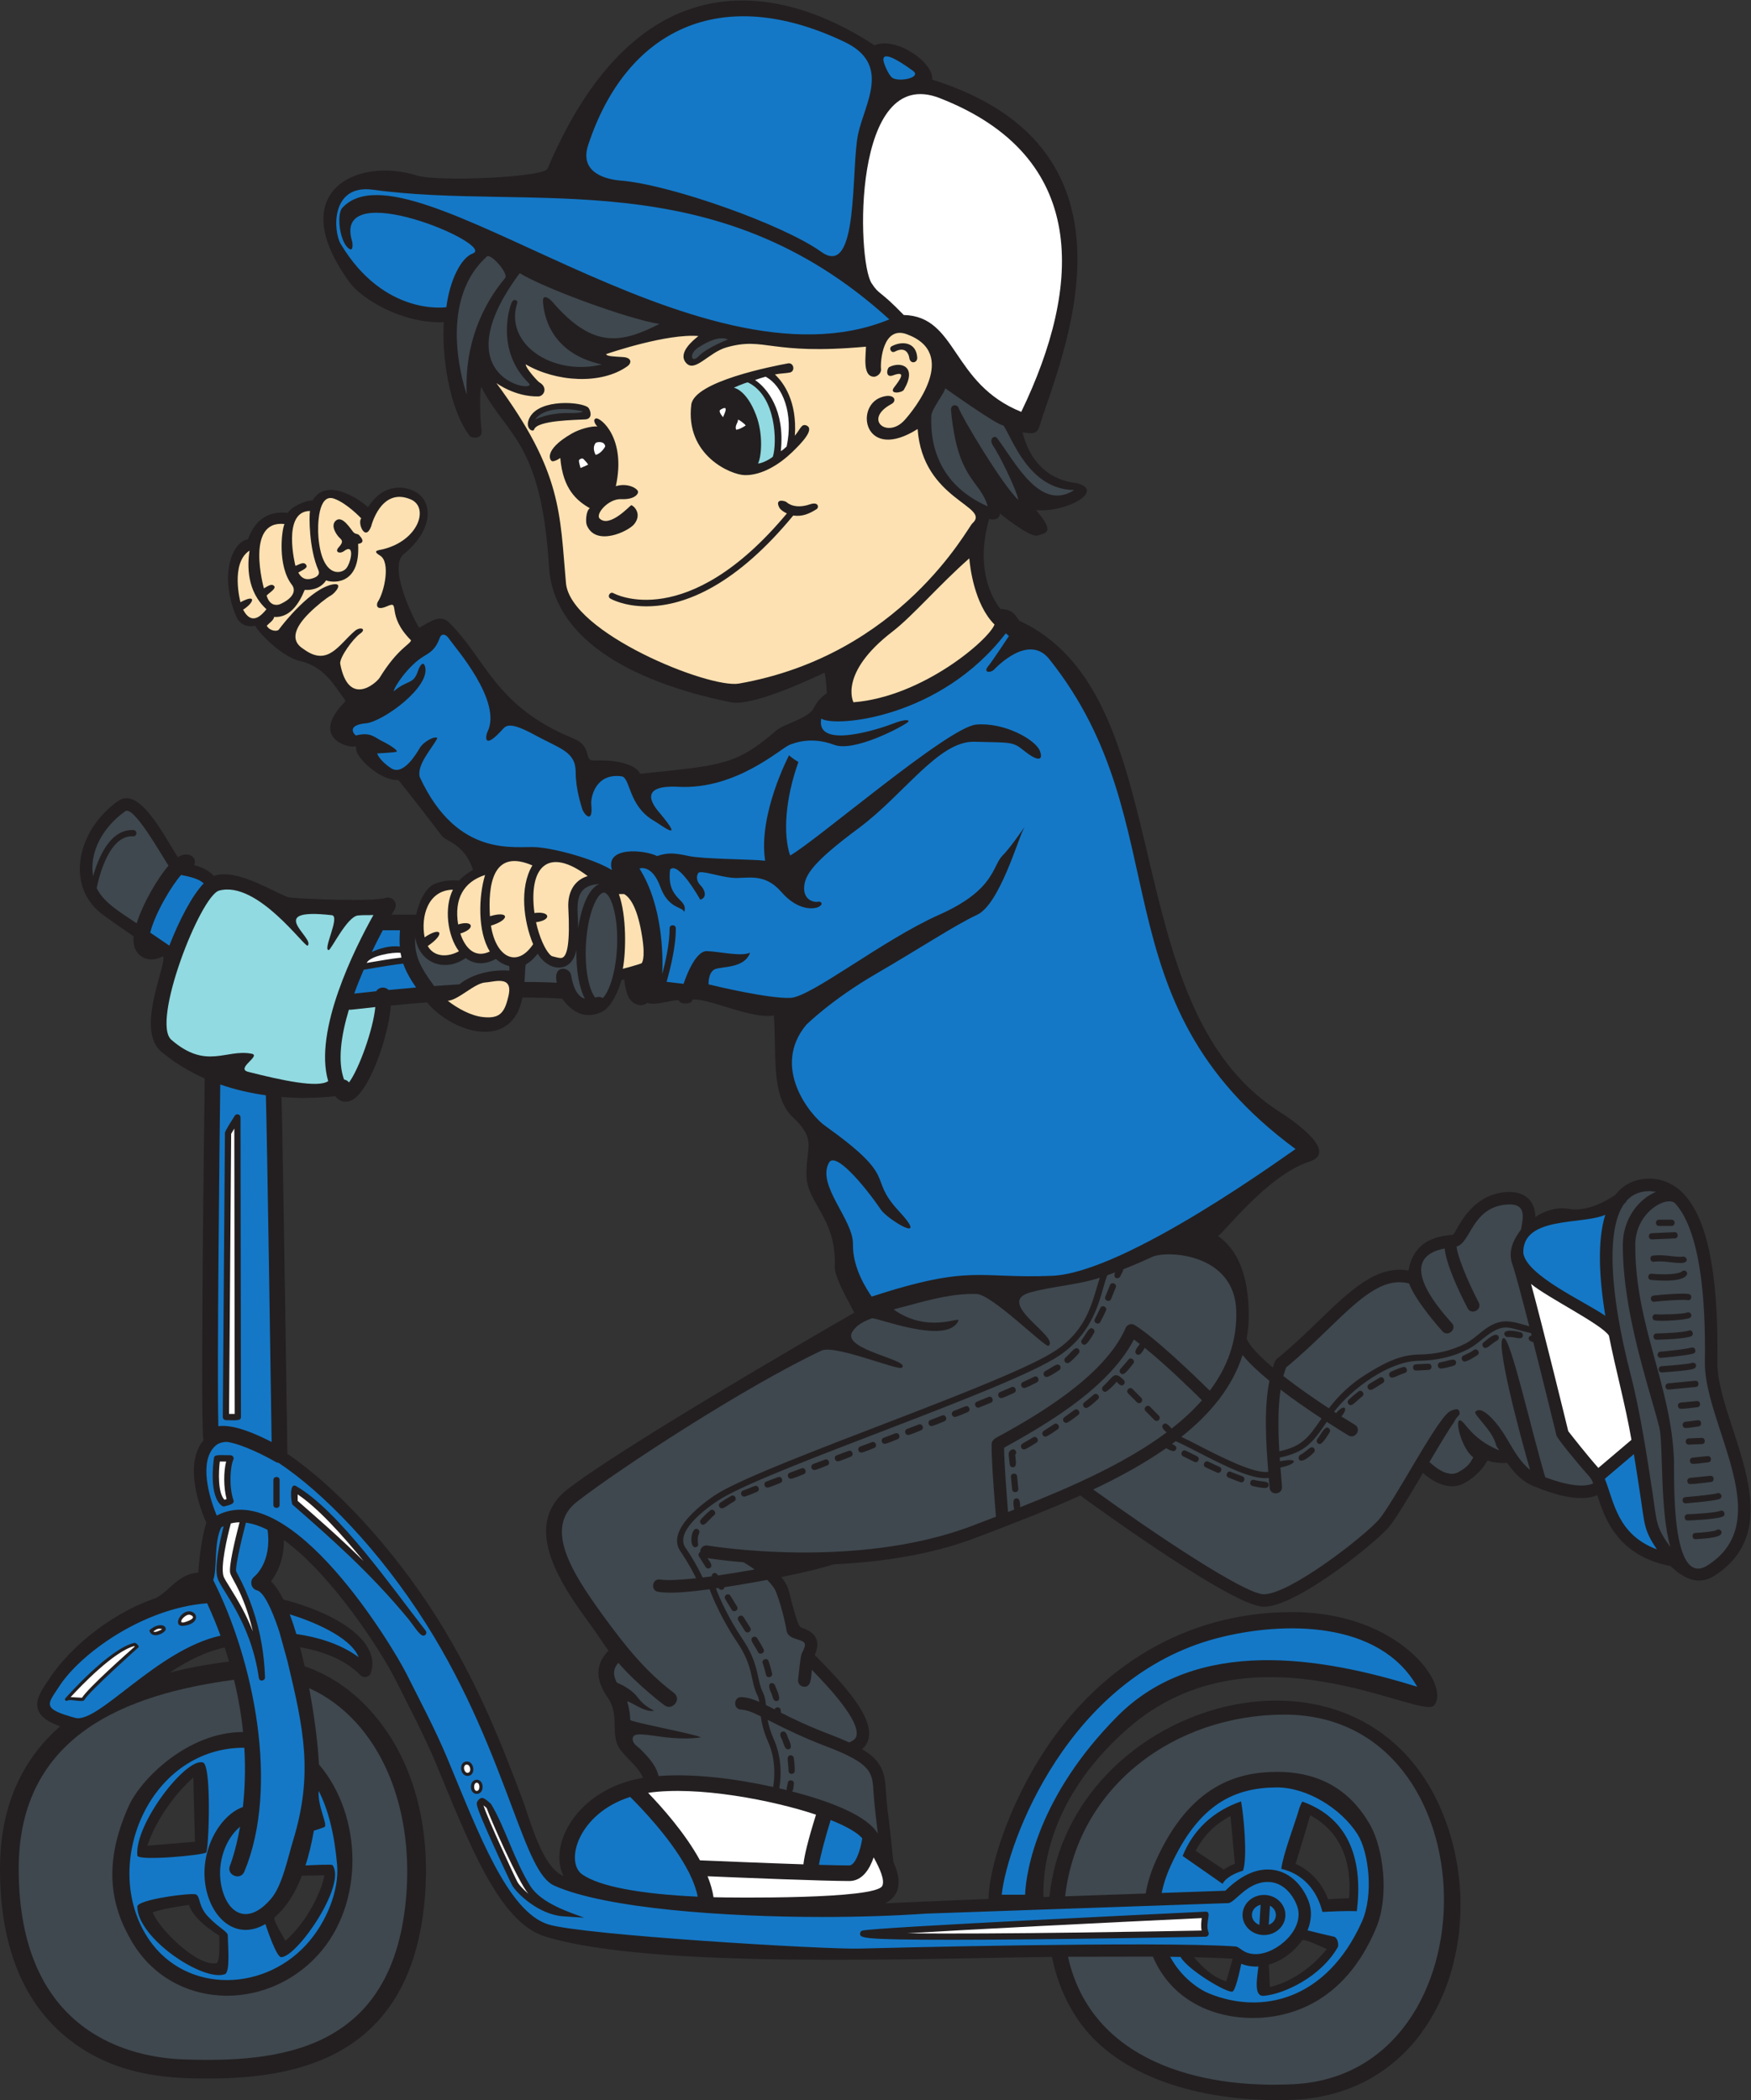 <?xml version="1.0" encoding="UTF-8" standalone="no"?>
<svg
   xmlns:dc="http://purl.org/dc/elements/1.1/"
   xmlns:cc="http://creativecommons.org/ns#"
   xmlns:rdf="http://www.w3.org/1999/02/22-rdf-syntax-ns#"
   xmlns:svg="http://www.w3.org/2000/svg"
   xmlns="http://www.w3.org/2000/svg"
   viewBox="0 0 748.893 898.147"
   height="898.147"
   width="748.893"
   xml:space="preserve"
   id="svg2"
   version="1.1"><rect x="0" y="0" width="748.893" height="898.147" fill="#333333" stroke="none"/><defs
     id="defs6" /><g
     transform="matrix(1.333,0,0,-1.333,0,898.147)"
     id="g10"><g
       transform="scale(0.1)"
       id="g12"><path
         id="path14"
         style="fill:#231f20;fill-opacity:1;fill-rule:evenodd;stroke:none"
         d="m 5559.63,2153.45 c -25.49,78.05 -49.57,151.76 -49.57,212.62 4.94,311.93 -40.26,458.51 -96.84,528.28 -31.13,41.04 -77.28,62.07 -119.26,62.07 -47.09,0 -84.66,-17.64 -111.67,-52.37 -21.2,-14.54 -87.49,-55.51 -147.84,-44.62 -38,6.91 -76.6,-5.41 -108.28,-25.65 -0.7,54.46 -37.05,84.95 -97.99,79.22 -116.13,-10.91 -155.09,-129.16 -165.58,-135.85 -7.89,-5.03 -123.71,4.19 -143.34,-115.61 -101.9,18.63 -188.36,-64.92 -287.33,-160.5 -41.79,-40.36 -84.98,-82.08 -134.53,-122.45 -7.91,-6.46 -10.31,-18.86 -13.42,-28.24 -42.48,35.66 -74.88,69.01 -83.96,93.22 5.1,28.5 7.4,58.21 6.56,89.23 -3.9,143.43 -52.38,207.52 -98.96,239.69 15.37,4.77 156.93,193.99 294.08,238.94 94.18,30.84 -51.95,131.14 -98.32,160.84 -535,342.49 -311.19,1330.52 -830,1572.49 -12.5,5.83 -13.34,38.33 -63.34,39.17 -10,13.33 -87.91,108.74 -36.25,289.78 10,-6.45 33.87,-2.39 34.9,16.99 1.88,-2.5 95.43,-77.97 119.69,-70.94 31.66,9.16 55,10.83 -4.18,81.67 95.78,-9.39 225.62,62.55 129.18,86.67 -6.66,1.66 -132.5,4.16 -172.5,162.49 29.16,-3.33 45.88,-8.61 55,21.67 62.5,207.5 375,885 -345,1110 6.25,55 -117.5,140 -185,110 -142.5,94.16 -702.5,420 -1049.17,-395.84 -11.75,-27.65 -352.45,-42.87 -419.58,-21.66 -190,60 -430.415,-50 -213.75,-345 33.75,-45.95 160.62,-130.63 300.62,-125.63 -7.29,-98.53 15.52,-277.69 83.55,-365.21 5.83,-7.49 41.66,-10.83 37.49,17.51 -4.16,28.33 -7.49,126.66 -0.83,140 80.84,-158.34 192.5,-172.08 217.5,-578.33 13.4,-217.75 240.91,-363.69 583.33,-433.34 73.75,-15 280.84,86.25 300.84,95 7.5,-38.75 5,-53.75 7.5,-65 -7.5,-7.5 -25,-15 -42.5,-48.75 -17.5,-33.75 -94.69,-49.85 -120.42,-72.09 -129.17,-111.66 -174.27,-111.19 -436.77,-138.69 -3.59,11.72 -34.53,46.72 -147.81,42.65 -35.29,-1.27 -3.67,45.18 -65,70.21 -253.02,103.24 -280,254.17 -400,372.51 -26.96,26.59 -55.83,5.82 -95.83,-16.68 -16.67,24.17 -101.34,194.65 -49.17,236.67 94.17,75.83 97.5,171.67 30.83,202.5 -33.47,15.48 -97.5,23.34 -145.83,-52.5 -35.42,32.09 -135.83,94.17 -177.92,21.67 -13.741,1.67 -62.081,-14.38 -79.995,-40 -45.207,5 -98.961,-6.25 -127.711,-85 -47.711,-5.83 -95.742,-113.21 -35.199,-251.67 5.828,-13.33 26.453,-32.71 59.574,-25.21 -0.625,-9.37 79.781,-98.96 142.5,-113.12 77.501,-17.5 108.661,-75.76 144.371,-124.38 2.3,-3.12 2,-4.9 -2.7,-9.79 -107.085,-111.66 11.24,-144.26 32.08,-140.21 7.5,1.46 6.74,-2.29 6.66,-7.7 -0.41,-27.91 78.4,-103.34 135.21,-99.8 0,0 26.92,-30.64 139.79,-178.95 14.35,-18.87 72.01,-24.8 100.41,-109.54 -15.78,-8.32 -31.43,-19.43 -44.68,-34.18 -15.01,1.45 -47.52,2.46 -79.04,-10.78 -29.05,-12.22 -50.29,-57.95 -59.15,-98.68 h -78.8 c 8.36,14.17 20.6,29.02 8.79,44.81 -6.14,8.21 -16.69,11.83 -26.6,9.15 -47.27,-12.92 -256.529,-3.73 -306.161,0.77 -33.305,3.03 -167.832,98.04 -245.883,69.6 -18.242,19.23 -40.274,28.57 -63.196,34.68 10.911,27.74 -21.683,45.6 -52.64,25.49 -47.82,74.98 -124.363,228.3 -192.149,179.96 -133.656,-95.32 -170.16,-276.28 -46.8,-365.76 26.757,-19.41 62.789,-44.55 97.211,-68.27 -7.36,-60.43 44.582,-91.22 93.527,-63.82 19.09,-12.95 -90.762,-233.11 -5.02,-305.96 44.082,-36.79 91.493,-64.78 139.575,-85.97 -1.758,-140.44 -14.7,-1123.54 -3.86,-1160.69 -64.89,-77.53 -10.847,-219.82 9.149,-265.41 -14.707,-40.59 -23.508,-121.93 -25.895,-159.16 -65.351,-5.37 -90.015,-56.88 -135.449,-81.65 -162.5,-55.31 -291.621,-177.12 -346.539,-265.01 -21.18,-31.15 -43.074,-63.36 -31.606,-94.42 7.891,-21.36 29.086,-37.32 70.332,-52.01 C 81.191,1101.48 0,956.934 0,742.168 0,500.91 70.727,319.875 210.215,204.094 360.766,79.133 534.707,69.414 664.02,69.414 c 276.394,0 649.42,58.672 697.79,565.742 23.65,247.969 -38.7,466.654 -174.29,615.784 -60.59,66.65 -132.39,114.55 -210.043,141.06 -4.84,21.61 -9.797,41.9 -14.832,61.14 68.315,-11.87 142.535,-37.23 193.925,-89.86 10.23,-10.47 28.48,-6.35 33.23,7.48 10.06,29.33 4.8,60.41 -15.22,89.9 -43.8,64.52 -150.11,115.6 -265.475,145.59 -12.757,25.52 -25.96,45.06 -39.593,58.24 18.758,24.55 41.726,67.96 41.433,132.64 155.985,-112.9 314.695,-361.58 357.045,-446.32 40.27,-80.52 91.44,-176.17 129.98,-268.68 104.53,-250.868 201.27,-510.275 349.46,-556.466 340.61,-106.172 1212.88,-70.391 1627.92,-66.055 23.2,-116.394 79.1,-217.839 161.74,-288.816 C 3725.35,9.082 4015.53,-5.867 4154.69,1.465 4636.84,26.836 4797.21,577.629 4609.8,962.676 4327.97,1541.74 3431.6,1269.65 3367.07,652.285 l -19,-0.664 c -1.51,42.344 -8.28,297.668 271.7,541.739 400.56,349.17 939.86,24.27 981.44,73.22 54.53,64.2 -111,299.31 -455,299.31 -345.06,0 -630.23,-179.15 -811.09,-470.4 -105.39,-169.697 -162.56,-357.705 -163.36,-450.01 -110.82,-3.847 -221.15,-9.601 -331.8,-13.917 16.47,8.039 28.52,19.25 35.67,33.8 14.12,28.77 6.77,63.133 -9.3,99.414 -3.36,33.836 -10.74,105.469 -19.77,177.461 -9.92,79.122 7.23,131.662 -80.51,183.932 11.87,10.27 17.58,21.97 20.2,31.85 18.68,70.23 -78.89,176.09 -172.04,269.91 21.45,50.47 -1.61,74.98 -44.1,88.49 -14.1,4.51 -34.83,106.9 -41.95,126.16 -4.55,12.35 -12.07,24.33 -21.12,35.67 74.1,15.16 137.33,30.55 168.17,41.03 145.49,6.43 310.2,29.29 460.32,86.81 108.18,41.44 220.41,83.98 330.64,133.85 81.76,-59.59 494.36,-356.86 588.69,-356.86 106.31,0 356.53,204.43 399.61,253.46 21.37,24.34 64.49,96.69 111.12,175.61 31.19,-27.7 83.63,-58.11 130.93,-33.33 41.74,21.86 64.63,53.07 75.94,73.3 18.4,-6.56 41.64,-8.98 63.34,-7.62 21.88,-31.39 47.89,-59.3 82.44,-73.57 71.84,-29.65 150.72,-52.82 206.66,-30.06 23.77,-74.17 64.44,-193.92 234.42,-227.23 8.26,-4.37 69.27,-77.51 141.52,-31.21 86.37,55.34 115.27,129.45 115.86,210.42 v 5.98 c -0.8,82.22 -29.82,171.19 -57.07,254.62 v 0 z M 880.84,586.359 c 40.098,35.157 65.746,77.586 87.695,133.68 l 72.345,1.379 c -9.17,-51.672 -55.001,-148.332 -125.001,-210 0,0 -42.035,68.816 -35.039,74.941 v 0 z M 620.18,1034.9 625.707,828.965 472.617,816.367 c 30.969,90.879 95.621,172.922 147.563,218.533 v 0 z M 694.215,439.238 C 628.383,428.594 504.438,557.402 490.18,602.695 c 38.199,13.313 85.636,18.684 116.07,24.035 14.23,-49.746 97.129,-98.847 97.129,-98.847 0,0 4.312,-86.465 -9.164,-88.645 v 0 z M 544.801,1371.87 c 54.906,36.4 114.34,67.58 176.043,80.19 5.015,-15.05 9.781,-29.99 14.121,-44.72 -51.668,-6.74 -118.246,-17.11 -190.164,-35.47 v 0 z M 4203.98,914.035 c 95.98,-51.816 134.24,-146.867 124.5,-266.074 l -67.07,-3.195 c -22.62,57.519 -60.75,93.507 -104.3,113.312 l 46.87,155.957 z m -26.23,-401.34 c 5.36,7.766 68.52,-23.593 79.38,-27.937 -52.5,-64.922 -121.11,-107.942 -182.79,-121.738 l -3.4,71.835 c 40.97,11.973 80.82,40.301 106.81,77.84 v 0 z m -229.72,398.789 13.98,-152.812 c -13.16,-5.379 -25.31,-11.727 -35.72,-18.945 l -89.98,60.332 c 25.98,49.394 62.87,85.988 111.72,111.425 v 0 z m 6.29,-457.695 c 0.95,-0.742 -18.03,-65.73 -19.93,-72.461 -41.58,11.731 -76.79,45.774 -103.51,77.344 49.9,-1.16 91.17,-2.793 123.44,-4.883 v 0 z M 2740.62,2526.24 c -160.48,-92.44 -750.04,-434.41 -919.96,-566.76 -154.67,-120.46 -11,-317.65 74.84,-435.48 19.73,-27.07 37.32,-55.17 56.8,-81.84 -30.59,-31.62 -52.59,-78.86 -2.73,-150.08 41.29,-58.96 5.7,-119.53 40.25,-167.04 21.39,-29.4 61.87,-58.82 73.09,-91.02 -11.19,-2.33 -35.78,-6.58 -51.35,-12.16 -123.86,-37.856 -195.7,-126.946 -212.76,-205.825 -7.96,-36.824 -4.3,-70.586 9.52,-97.019 -69.46,27.664 -108.26,182.586 -130.23,241.082 -59.14,157.382 -140.12,372.942 -277.82,590.352 -141.87,224.02 -325.04,419.7 -478.161,523.21 -1.129,78.54 -14.023,964.55 -18.929,1144.82 75.066,-5.92 137.5,-1.38 172.16,2.59 13.53,-17.14 31.52,-21.19 48.79,-14.85 59.34,21.77 123.1,208.13 129.86,305.69 34.39,3.29 73.86,6.82 116.05,10.19 77.58,-94.16 271.13,-160.74 306.32,15.22 46.28,0.34 89.59,-0.69 127.02,-3.61 2.85,-0.19 48.58,-81.02 128.75,-41.57 30.75,15.12 53.61,71.38 61.79,101.2 l 8.58,2.69 c 2.89,-22.69 9.22,-50.72 16.5,-61.27 12.5,-18.13 36.25,-30 58.13,-14.38 25,-10.19 78.75,10.63 100.83,8.54 2.09,-14.57 45,-14.16 43.34,2.09 53.95,5 187.29,-63.13 261.66,-51.25 9.58,-115 -11.44,-258.12 60.42,-325.63 79.17,-74.38 41.99,-96.47 44.16,-188.53 2.09,-88.34 97.51,-136.92 90.84,-292.08 -1.67,-38.75 64.91,-145.75 62.24,-147.28 v 0 0" /><path
         id="path16"
         style="fill:#3f484f;fill-opacity:1;fill-rule:evenodd;stroke:none"
         d="m 1494.06,3664.06 c 28.57,-21.33 61.92,-21.97 97,-2.67 12.6,-11.63 27.61,-19.63 43,-23.04 0.17,-4.68 0.26,-9.5 0.25,-14.54 -42.92,3.72 -113.68,-5.56 -160.23,-43.93 -27.56,-1.68 -54.68,-3.59 -81.03,-5.57 -48.71,66.01 -63.04,99.73 -61.04,157.13 12.9,-84.51 95.15,-114.3 162.05,-67.38 v 0 z m -1055.607,111.6 c -43.531,30.1 -105.558,64.32 -128.242,112.89 7.801,38.4 40.336,170.81 116.977,166.23 13.121,-0.76 14.3,19.24 1.14,19.97 -75.398,3.99 -113.34,-89.87 -129.613,-148.35 -12.762,77.66 30.547,156.88 102.945,208.73 27.227,19.5 116.031,-139.97 138.945,-174.62 -31.988,-36.43 -80.582,-116.68 -102.152,-184.85 v 0 z m 1484.467,125.78 c -34.15,-13.28 -57.64,-73.1 -67.87,-141.92 0.61,61.48 -21.57,137.62 67.87,141.92 v 0 z m 14.78,-27.25 c 20.37,-0.93 46.85,-69.42 42,-174.62 -3.94,-85.24 -26.55,-145.07 -45.72,-163.75 -6.95,4.2 -16.25,5.04 -24,1.16 -17.35,20.43 -34.12,81.69 -30.18,167.21 4.79,103.78 37.27,170 57.9,170 v 0 z m -105.14,-265.42 c -4.53,27.83 -59.48,35.92 -46.21,-23.81 -31.78,1.85 -66.76,2.54 -103.44,2.42 6.5,89.96 -7.05,30.39 42.46,90.76 33.65,-57.19 108.56,-65.92 123.99,12.07 -1.1,-60.66 7.78,-120.32 27.22,-156.3 -29.36,7.76 -39.83,49.14 -44.02,74.86 v 0 0" /><path
         id="path18"
         style="fill:#91dae1;fill-opacity:1;fill-rule:evenodd;stroke:none"
         d="m 1119.77,3265.13 c -3.89,4.98 -9.58,8.37 -15.91,9.33 -21.17,57.9 -9.82,139.85 15.57,224.13 2.37,-1.58 35.23,3.3 84.75,8.38 -6.93,-73.31 -53.57,-201.33 -84.41,-241.84 v 0 z m -570.036,136.86 c -65.086,56.35 92.672,460.53 153.043,478.52 122.887,33.59 275.977,-184.51 284.356,-176.49 25.047,24.03 -142.231,122.33 77.477,97.65 28.17,-3.16 -30.23,-111.85 -9.98,-111.91 7.64,-0.02 58.75,107.5 93.85,110.98 17.58,1.75 34.51,0.64 49.66,1.5 -58.67,-104.85 -192.73,-370.47 -145.14,-532.92 -32.46,-22.76 -149.191,2.45 -256.687,29.82 -41.684,10.63 43.316,51.88 10.816,58.13 -82.496,15.87 -144.695,-52.84 -257.395,44.72 v 0 0" /><path
         id="path20"
         style="fill:#1478c7;fill-opacity:1;fill-rule:evenodd;stroke:none"
         d="m 2201.38,747.59 c -53.99,97.254 -146.98,193.164 -179.52,225.301 -167.65,-53.426 -210.52,-209.61 -153.29,-249.004 55.43,-38.153 184.57,-62.625 369.97,-70.977 -4.29,22.715 -13.06,46.633 -24.73,70.774 -1.61,5.019 -12.46,22.683 -12.43,23.906 v 0 0" /><path
         id="path22"
         style="fill:#ffffff;fill-opacity:1;fill-rule:evenodd;stroke:none"
         d="m 2079.39,985.938 c 43.8,-45.282 118.41,-128.711 166.43,-216.465 52.64,-2.254 207.5,-8.77 331.95,-12.871 3.07,27.539 13.93,74.894 40.41,159.328 -135.95,45.75 -380.11,93.56 -538.79,70.008 v 0 0" /><path
         id="path24"
         style="fill:#1478c7;fill-opacity:1;fill-rule:evenodd;stroke:none"
         d="m 2665.23,898.762 c -16.99,-54.973 -33.1,-114.844 -37.64,-143.711 40.96,-1.192 75.59,-1.953 97.45,-1.953 18.87,0 35.9,47.957 41.57,86.855 -15.59,18.633 -51.92,39.102 -101.38,58.809 v 0 0" /><path
         id="path26"
         style="fill:#1478c7;fill-opacity:1;fill-rule:evenodd;stroke:none"
         d="m 5150.69,2516.33 c -19.79,120.74 -26.3,240.21 -0.16,324.12 -72.89,-32.77 -266.37,-2.97 -262.99,-122.87 11.09,-72.78 195.9,-154.57 263.14,-201.25 h 0.01 v 0" /><path
         id="path28"
         style="fill:#ffffff;fill-opacity:1;fill-rule:evenodd;stroke:none"
         d="m 5162.23,2452.9 c -23.19,36.29 -196.1,121.49 -249.77,165.65 39.77,-146.71 109.47,-431.95 119.34,-472.4 11.68,-14.98 60.17,-76.8 96.5,-117.76 l 106.25,90.16 c -19.86,114.42 -49.96,221.7 -72.32,334.35 v 0 0" /><path
         id="path30"
         style="fill:#1478c7;fill-opacity:1;fill-rule:evenodd;stroke:none"
         d="m 5263.05,1939.63 c -5.84,38.6 -12.8,84.58 -20.75,133.03 l -93.2,-79.11 c 29.79,-74.21 40.1,-178.91 166.99,-226.51 -41.87,63.01 -38.71,77.78 -53.04,172.59 v 0 0" /><path
         id="path32"
         style="fill:#ffffff;fill-opacity:1;fill-rule:evenodd;stroke:none"
         d="m 2830.74,687.402 c -21.33,-43.457 -483.72,-37.949 -541.43,-36.336 -3.16,21.895 -9.91,44.539 -19.11,67.313 106.71,-4.512 370.09,-15.281 454.84,-15.281 41.98,0 65.34,38.769 78.1,75.8 20.04,-36.23 36.55,-73.273 27.6,-91.496 v 0 0" /><path
         id="path34"
         style="fill:#3f484f;fill-opacity:1;fill-rule:evenodd;stroke:none"
         d="m 5324,2158.18 c -6.44,25.43 -15.09,55.52 -25.11,90.37 -38.89,135.36 -92.17,320.73 -92.17,494.54 0,85.72 52.26,148.74 106.62,171.06 l -19.36,2.28 c -30.72,0 -54.8,-9.56 -73.34,-29.09 -4.79,-8.21 -3.73,-5.89 -9.9,-12.15 -55.99,-79.44 -48.14,-279.25 21.97,-550.42 30.29,-117.11 54.11,-274.81 69.89,-379.15 13.59,-89.92 9.22,-106.3 56.78,-170.87 -34.05,115.6 -22.58,332.8 -35.38,383.43 v 0 z m 197.6,-17.14 c -26.49,81.16 -51.54,157.82 -51.54,225.34 3.51,222.29 -18.87,380 -66.49,469.05 -9.7,18.12 -19.78,31.95 -29.78,42.71 -27.91,23.65 -127.07,-29.69 -127.07,-135.05 0,-260.26 116.42,-451.38 124.3,-691.35 1.62,-49.21 -12.15,-412.79 108.24,-335.63 149.74,95.98 95.15,263.21 42.34,424.93 v 0 z m -32.19,-157.9 c -16.83,-1.73 -51.13,-6.71 -66.05,-6.71 -12.19,0 -13.28,18.68 -1.02,19.94 l 65,6.67 c 13.32,1.17 15,-18.58 2.05,-19.9 h 0.02 z m -10.39,83.23 c 12.78,1.13 14.91,-18.57 2.03,-19.91 -14.99,-1.56 -34.76,-5.03 -49.35,-5.03 -12.19,0 -13.3,18.66 -1.02,19.95 l 48.34,4.99 z m -18.59,38.4 -42.07,-1.68 c -12.6,0 -13.05,19.49 -0.39,19.99 l 41.66,1.66 c 12.52,1.22 14.45,-19.45 0.8,-19.97 v 0 z m -10.82,56.73 c -12.62,-1.58 -28.89,-5.07 -41.25,-5.07 -12.03,0 -13.36,18.39 -1.23,19.91 l 40,5 c 12.85,1.56 15.27,-18.24 2.48,-19.84 v 0 z m -49.32,544.82 c 11.07,1.58 22.93,-20.52 -8.02,-20.52 -29.07,0 -53.03,8.07 -86.04,4.02 -12.81,-1.58 -15.19,18.32 -2.38,19.86 38.45,4.63 72.65,-6.83 96.44,-3.36 v 0 z m -77.52,118.44 h 40.61 c 12.9,0 12.91,-20.01 0,-20.01 h -40.61 c -12.91,0 -12.93,20.01 -0.02,20.01 h 0.02 z m -23.18,-43.34 73.34,3.32 c 12.58,0.68 13.95,-19.39 0.9,-19.97 l -73.81,-3.34 c -12.58,0 -13.09,19.39 -0.43,19.99 v 0 z m -0.31,-130.04 c 46.03,-4.21 87.91,-0.96 97.46,7.51 17.21,15.33 53.38,-41.47 -99.28,-27.43 -13.08,1.21 -11.31,21.16 1.82,19.92 v 0 z m 6.11,-70.05 c 21.62,2.88 97.6,8.82 113.75,4.78 12.69,-3.17 7.83,-22.56 -4.86,-19.39 -10.45,2.59 -78.83,-1.56 -106.25,-5.22 -12.98,-1.7 -15.69,18.08 -2.64,19.83 v 0 z m 8.2,-60.1 c 9.98,-1.51 86.43,0.61 97.54,5.15 10.56,5.63 21.86,-8.08 11.82,-16.11 -9.11,-7.3 -95.31,-12.25 -113.2,-8.66 -12.64,2.54 -8.73,22.22 3.84,19.62 v 0 z m 1.45,-81.47 c -12.77,0 -12.99,19.74 -0.2,20 23.15,0.45 86.86,3.01 103.29,9.32 11.99,4.63 19.23,-14.03 7.16,-18.67 -22.66,-8.71 -101.36,-10.65 -110.25,-10.65 v 0 z m 3.38,-49.2 c -0.49,5.49 3.59,10.34 9.08,10.83 0.76,0.07 76.07,6.65 99.96,13.02 12.42,3.34 17.64,-16 5.16,-19.32 -26.12,-6.95 -100.55,-13.66 -104.26,-13.66 -5.14,0 -9.49,3.91 -9.94,9.13 v 0 z m 13.97,-55.78 c -12.8,-0.5 -14.32,19.06 -1.37,19.95 40.58,2.79 86.36,7.22 95.02,9.93 9.31,4.51 20.64,-3.83 13.98,-13.79 -2.97,-4.46 -6.06,-9.09 -107.64,-16.09 h 0.01 z m 21.95,-54.98 c -12.78,-1.25 -14.83,18.67 -1.92,19.9 l 86.66,8.33 c 12.76,1.4 14.81,-18.65 1.92,-19.89 l -86.66,-8.34 z m 39.03,-61.72 c -12.24,0 -13.27,18.76 -0.97,19.95 l 51.67,5 c 12.94,1.2 14.72,-18.66 1.93,-19.89 -15.98,-1.55 -37.15,-5.06 -52.64,-5.06 h 0.01 z m 14.15,-283.36 c 43.71,3.7 92.93,9.17 100.8,11.99 10.66,5.01 21.21,-9 11.06,-16.62 -2.45,-1.84 -8.95,-6.72 -110.16,-15.29 -13.03,-1.21 -14.81,18.81 -1.7,19.92 v 0 z m 113.67,-119.53 c -2.34,-2.95 -9.47,-11.87 -80.66,-15.43 -12.83,-0.76 -13.91,19.32 -1,19.99 27.31,1.36 60.24,5.17 66.76,8.73 10.03,7.54 22.81,-3.41 14.9,-13.29 z m 6.04,57 c -21.1,-8.78 -102.97,-12.44 -112.21,-12.44 -12.62,0 -13.05,19.51 -0.37,20 33.48,1.27 91.52,5.34 104.88,10.89 11.9,4.98 19.61,-13.5 7.7,-18.45 v 0 0" /><path
         id="path36"
         style="fill:#1478c7;fill-opacity:1;fill-rule:evenodd;stroke:none"
         d="m 2834.63,6543.51 c -5.33,42.31 86.6,-27.57 93.12,-31.88 34.38,-22.7 -46.68,-39.27 -66.25,-22.18 -11.52,10.03 -25.62,43.43 -26.87,54.06 v 0 0" /><path
         id="path38"
         style="fill:#ffffff;fill-opacity:1;fill-rule:evenodd;stroke:none"
         d="m 3276.7,5416.43 c 196.72,407.57 216.6,819.92 -261.66,1006.66 -281.66,110 -266.66,-519.99 -218.54,-593.96 25.49,-39.19 23.77,-19.59 103.13,-101.87 172.67,-4.31 151.76,-220.03 377.07,-310.83 v 0 0" /><path
         id="path40"
         style="fill:#1478c7;fill-opacity:1;fill-rule:evenodd;stroke:none"
         d="m 1432.13,5752.26 c 0,0 -198.75,-30.83 -338.75,202.5 -25,41.67 -32.52,193.03 103.12,174.37 509.73,-70.09 1096.51,94.31 1656.88,-416.04 -617.58,-254.16 -1540.84,590.5 -1755,357.92 -20.02,-21.75 -7.58,-118.12 25,-132.92 9.16,-4.17 9.14,16.36 5.83,27.5 -62.57,210.95 464.68,-13.07 387.92,-40.83 -38.11,-13.79 -74.17,-86.46 -85,-172.5 v 0 0" /><path
         id="path42"
         style="fill:#1478c7;fill-opacity:1;fill-rule:evenodd;stroke:none"
         d="m 1887.13,6272.26 c 120.7,367.13 421.97,522.45 822.91,330.83 150.84,-72.08 64.59,-196.25 43.34,-295 -23.94,-111.22 3.75,-465.83 -118.33,-378.33 -123.34,88.4 -487.5,216.66 -644.17,228.75 -41.15,3.17 -133.75,22.5 -103.75,113.75 v 0 0" /><path
         id="path44"
         style="fill:#3f484f;fill-opacity:1;fill-rule:evenodd;stroke:none"
         d="m 1497.55,5472.26 c 0,0 -104.37,290.44 64.58,442.5 12.5,11.25 70,-53.75 58.75,-68.75 -11.25,-15 -135,-148.75 -123.33,-373.75 v 0 z m 838.34,176.66 c 0,0 -69.39,-27.29 -93.76,-53.54 -23.76,-25.58 -33.75,6.87 -1.25,27.71 32.5,20.83 67.5,36.67 95,25.83 h 0.01 z m -468.76,-230 c -122.37,24.48 -149.58,-26.66 -149.58,-26.66 38.34,17.5 81.15,21.15 112.5,20.42 35.41,-0.84 43.33,5 37.08,6.24 v 0 z m 1165.41,73.34 c 0,0 169.18,-120.83 186.68,-119.16 27.07,-37.09 80,-206.26 227.5,-207.51 -110.02,-70.83 -189.02,89.68 -247.93,167.08 -7.29,9.6 -29.16,-1.66 -11.04,-27.29 18.13,-25.62 75.63,-142.5 79.38,-171.25 -50.63,46.88 -182.15,267.01 -191.68,295.63 -3.32,10 -26.21,14.16 -23.95,-10 21.04,-225 92.7,-220 117.7,-306.67 -34.98,16.67 -188.5,81.59 -181.23,289.59 0.82,23.74 45,77.08 44.57,89.58 v 0 z m -1365,369.17 c 77.51,-48.34 350.84,-148.34 448.34,-162.92 -117.49,-58.75 -209.51,-85.37 -343.75,71.25 -7.5,8.75 -32.5,28.75 -30,-1.25 2.5,-30 16.25,-162.5 188.75,-200 -157.49,-38.75 -315.09,66.25 -270.84,198.75 1.67,5 -10.41,15.01 -17.91,0.84 -7.5,-14.18 -52.67,-154.75 54.37,-259.59 35.68,-34.96 -284.67,8.45 -28.96,352.92 v 0 0" /><path
         id="path46"
         style="fill:#fde1b2;fill-opacity:1;fill-rule:evenodd;stroke:none"
         d="m 1985.71,3869.39 c 25,-70.01 23.08,-183.98 12.67,-239.63 43.75,11.25 60,17.5 60,17.5 0,0 13.51,11.18 2.12,84.18 -13.32,85.4 -35.11,124.85 -57.91,137.95 h -16.88 z m -436.58,-394.51 c -38.6,4.28 -80.79,27.57 -112.52,52.19 34.99,2.42 85.95,57.22 121.77,58.94 27.44,1.31 92.5,26.04 71.52,-49.56 -11.85,-49.42 -28.52,-67.43 -80.77,-61.57 v 0 z m 336.41,452.28 c -43.14,-12.97 -64.73,-51.96 -62.11,-101.95 5.71,-108.79 -2.11,-160.96 -24.1,-160.96 -7.65,0 -19.02,3.74 -27.62,5.69 -3.32,0.76 -16.17,10.58 -31.2,44.58 -8.58,19.42 -15.63,41.55 -20.65,64.62 50.34,6.41 47.08,36.16 -5.13,29.55 -19.71,150.56 45.41,213.45 170.8,118.47 h 0.01 z m -177.36,34.15 c -42.41,-70.61 -28.12,-179.71 2.33,-252.72 -50.98,-76.87 -119.24,-43.77 -135.28,59.55 62.88,19.13 58.4,48.91 -3.23,30.18 -6.02,97.63 7.22,218.9 136.18,162.98 v 0.01 z m -151.83,-30.67 c -21.01,-69.28 -24.41,-181.66 15.29,-245.44 -47.9,-23.02 -79.49,11.19 -94.68,57.64 50.04,15.2 41.42,43.95 -7.03,29.21 -13.44,82.62 18.17,136.87 86.41,158.59 h 0.01 z m -103.12,-47.17 c -29.12,-57.18 -17.62,-148.06 19.25,-197.47 -33.07,-18.56 -78.52,-21.04 -100.09,16.68 59.15,40.58 42.22,63.76 -9.99,27.94 -12.85,66.67 10.2,151.5 90.83,152.85 v 0 z m -262.34,1165.66 c 0,0 31.04,128.03 127.49,86.25 59.16,-25.62 24.65,-131.98 -90,-159.78 -13.75,-3.34 -36.23,-3.81 -8.75,-20.42 33.75,-20.42 14.23,-115.75 -7.5,-148.34 -3.75,-5.62 -8.99,-31.22 30.41,-13.74 44.17,19.58 -5.86,-27.46 76.26,-109.59 -3.75,-14.59 -41.89,-25.01 -100.42,-119.59 -10.83,-17.49 -99.86,-96.26 -126.67,43.76 -3.75,19.58 41.04,81.45 63.54,97.08 22.5,15.62 0.63,23.68 -16.87,8.75 -51.25,-43.75 -85.77,-114.8 -162.501,-59.38 -11.25,8.13 -65,35.63 15.625,116.25 24.376,24.38 56.246,49.38 69.996,56.88 13.75,7.5 43,42.9 5.21,35.42 -68.331,-13.55 -154.132,-120.12 -172.081,-144.8 -5,-6.87 -29.375,-5 -38.746,12.5 7.496,8.13 21.875,16.88 23.746,28.13 48.75,-3.13 78.75,39.37 98.125,86.87 11.879,-1.25 48.126,-0.62 68.746,30.63 11.46,-6.47 111.05,-23.75 102.5,116.87 11.88,1.88 22.68,7.25 3.55,27.72 -5.84,6.24 -11.26,2.07 -18.76,9.99 -7.5,7.92 -34.16,53.75 -55,37.92 -20.83,-15.83 1.25,-47.08 10,-55.41 8.75,-8.34 14.44,-13.28 -2.08,-31.26 -14.16,-15.41 3.89,-21.81 16.25,-12.49 37.92,28.53 22.57,-39.18 7.29,-55.84 -17.18,-18.75 -77.37,-27.96 -88.54,100.41 -3.33,38.34 -1.11,141.47 49.48,124.28 41.67,-14.18 87.81,-63.44 87.81,-63.44 -12.71,-14.59 12.71,-76.67 31.88,-25.63 h 0.01 z m 1753.31,312.3 c -169.99,-107.51 -203.32,70.83 -117.48,101.66 42.11,15.12 53.32,-10.83 33.53,-21.46 -91.86,-49.31 -13.12,-112.5 41.88,-51.87 29.49,32.51 177.28,213.75 7.07,275.83 -76.54,27.93 -84.98,-87.5 -82.48,-111.67 1.54,-14.97 -13.97,-24.79 -22.09,-24.79 -38.65,0 -26.25,69.38 -26.25,96.46 -310.84,-28.33 -322.5,32.92 -446.88,-2.08 -58.08,-16.35 -101.87,-82.5 -130.2,-50 -27.98,32.11 22.7,72.5 39.58,86.25 -100,8.33 -282.5,-53.13 -296.25,-58.13 1.87,-6.87 22.5,-7.5 53.75,-9.37 31.25,-1.88 26.87,-20.63 15.62,-28.75 -85.33,-61.64 -231.25,-50.63 -327.29,5.41 0.42,-13.75 39.58,-55.41 43.33,-57.5 28.85,-16.03 15.84,-45 -2.91,-45.41 -75.08,-1.66 -134.58,42.91 -134.58,42.91 212.08,-286.66 203.33,-419.16 223.33,-641.66 14.35,-159.68 459.28,-339.3 555,-322.5 520,91.25 733.96,500.61 748.75,513.75 62.62,55.65 -159.36,73.71 -175.43,302.92 v 0 z m -82.44,265.98 c 35.56,18.27 78.26,10.86 81.15,-36.75 1.09,-17.78 -22.66,-22.15 -25.47,-0.9 -1.33,10.01 -10.37,38.99 -46.62,19.83 -11.46,-6.05 -20.9,11.79 -9.06,17.82 v 0 z m -8.6,-67.24 c 36.66,18.83 91.23,2.72 46.88,-72.91 -6.04,-10.31 -49.47,-15.63 -31.04,8.12 22.54,29.05 38.07,53.74 -3.75,38.13 -25.6,-9.56 -19.78,22.7 -12.09,26.66 v 0 z m -635.19,-120.83 c 9.04,74.94 262.53,123.77 310.17,132.66 19.06,3.52 24.5,-25.93 5.49,-29.5 -13.75,-2.56 -32.38,-2.76 -47.33,-6.07 27.43,-25.66 71.71,-85.65 63.97,-196.47 17.69,20.72 20.94,39.54 37.18,32.83 28.68,-11.86 -18.68,-59.45 -45.91,-85.74 -39.08,-37.72 -96.43,-74.97 -152.54,-73.54 -44.53,1.13 -190.62,63.58 -171.04,225.83 h 0.01 z m -504.16,-79.38 c -3.4,-10.55 -32.66,3.72 -14.18,38.55 32.5,61.25 167.13,50.2 187.5,31.87 6.25,-5.62 17.5,-36.33 -9.38,-38.12 -28.12,-1.88 -154.37,-2.5 -163.95,-32.3 h 0.01 z m 168.94,-307.08 c -4.37,10.63 -2.71,46.88 9.79,54.38 -40.83,23.33 -86.66,60.83 -94.79,161.25 0,0 -14.98,-10.63 -25,-10.63 -7.71,0 -32.58,35.05 62.5,89.38 24.79,14.17 61.57,24.01 81.57,22.34 -4.69,3.28 -17.82,22.66 -4.07,25.78 13.75,3.13 97.29,-62.28 63.13,-217.29 40,11.67 70.42,-8.33 71.25,-17.92 0.76,-8.67 -13.54,-25.63 -54.17,-23.74 -40.62,1.86 -83.96,-47.92 -68.75,-62.51 31.75,-30.43 96.67,41.26 100.83,42.92 4.17,1.67 37.85,-24.97 10,-60.41 -18.33,-23.34 -123.52,-73.37 -152.29,-3.55 v 0 z m 737.5,51.57 c -24.08,-15.06 -45.84,-24.71 -75.14,-20.59 -179.95,-218.14 -342.93,-291.28 -471.28,-291.28 -71.79,0 -113.35,23.55 -115.47,24.78 -11.14,6.47 -1.15,23.75 10.02,17.31 2.35,-1.35 235.76,-128.46 556.3,255.88 -10.49,4.9 -20.68,12.02 -24.22,18.79 -16.06,30.71 18.89,21.95 23.75,17.08 1.48,-1.47 24.79,-23.5 74.48,-6.66 28.6,9.69 29.06,-10.63 21.56,-15.31 v 0 z M 771.504,4805.7 c 0,0 -33.438,125.51 29.062,165.61 -7.187,-49.05 -8.847,-130.3 54.375,-188.11 -16.562,-20.53 -47.812,-53.44 -74.898,-1.35 34.219,21.35 45.43,52.83 -8.539,23.85 v 0 z m 75.215,44.47 c 0,0 -61.461,220.21 66.035,206.46 -9.371,-20.21 -22.875,-135.05 23.75,-195 13.129,-16.87 6.879,-41.87 -37.285,-61.87 -10.446,-4.73 -34.176,-6.67 -43.75,27.5 9.586,10 33.414,22.91 22.91,31.66 -8.125,6.78 -19.164,-1.66 -31.66,-8.75 v 0 z m 101.035,72.71 c 0,0 -44.371,175 46.879,175.63 -3.129,-15 -3.649,-120.65 26.867,-190 6.88,-15.63 -7.5,-22.5 -16.87,-25.63 -9.376,-3.12 -32.501,-10.62 -47.501,18.13 16.875,10 35.137,15.77 22.5,27.5 -8.75,8.12 -28.125,-6.88 -31.875,-5.63 v 0 z M 2738.38,4484.76 c 0,0 -49.22,92.64 125,226.66 65,50 151.66,151.68 246.66,235 2.09,-26.66 15.84,-147.29 80.84,-212.29 -17.5,-48.12 -230,-231.87 -452.5,-249.37 v 0 0" /><path
         id="path48"
         style="fill:#3f484f;fill-opacity:1;fill-rule:evenodd;stroke:none"
         d="m 2463.04,1220.14 c 3.25,-17.63 8.87,-38.06 19.91,-62.84 29.07,-65.37 21.85,-131.34 17.37,-156.86 8.04,-1.854 16.01,-3.768 23.94,-5.721 -1.63,6.931 1.03,6.831 3.22,23.151 1.72,12.77 21.54,10.14 19.83,-2.66 -2.24,-16.675 -1.57,-19.749 -5.98,-24.8 137.38,-35.535 243.18,-81.543 275.25,-135.34 -4.41,39.422 -11.46,90.965 -13.73,130.887 -3.73,66.053 -5.3,93.413 -153.24,149.663 -64.75,24.61 -125.05,52.95 -186.57,84.52 v 0 z m 2644.23,769.04 -6.29,9.75 c -45.29,50.68 -104.75,124.19 -107.03,133.59 -0.67,2.71 -37.7,154.66 -74.34,299.37 -22.27,5.15 -15.66,20.55 -5.41,21.27 -0.66,2.63 -1.33,5.27 -1.99,7.89 -75.88,15.68 -84.42,38.72 -157.41,-20.64 -13.47,-10.95 -27.4,-22.27 -43.26,-30.52 -46.85,-24.34 -100.33,-37.06 -158.94,-37.74 -95.76,-1.1 -214.83,-89.17 -272.21,-163.43 2.29,-1.48 4.43,-2.85 6.68,-4.29 25.12,30.15 41.47,18.19 17.01,-10.88 16.33,-10.37 31.04,-19.49 42.95,-26.66 23.01,-13.84 1.27,-47.46 -20.62,-34.27 -8.71,5.24 -34.87,21.16 -69.4,43.49 -45.72,-67.56 -69.53,-97.18 -150.96,-114.59 0.26,-3.96 0.55,-7.88 0.83,-11.79 61.97,12.77 56.42,-8.95 1.48,-20.13 l 4.94,-61.55 c 2.13,-25.95 -37.73,-29.26 -39.86,-3.25 l -2.58,31.38 c -51.56,-6.99 -139.26,37.59 -230.96,84.71 -27.17,13.97 -51.17,26.28 -67.5,33.13 -3.96,-2.99 -8.12,-5.88 -12.17,-8.85 6.8,-3.16 17.84,-7.4 13.13,-17.28 -6.11,-12.84 -24.53,0.56 -31.78,3.76 -70.37,-49.26 -150.21,-92.88 -233.83,-132.46 190.22,-137.77 485.59,-336.1 547.11,-336.1 83.75,0 320.94,184.52 369.55,239.86 20.14,22.9 70.43,108.08 114.81,183.2 87.32,147.85 105.31,162.32 120.41,167.36 10.53,3.46 19.24,6.37 22.71,-4.1 4.52,-13.52 -6.97,-12.57 -14.53,-29.62 -0.76,-1.79 -1.85,-3.36 -2.81,-5.01 -0.02,0.06 -0.04,0.13 -0.04,0.2 -16.76,-23.66 -48.83,-77.33 -78.51,-127.55 18.37,-17.47 59.1,-50.18 91.5,-33.18 33.18,17.38 40.72,32.93 49.18,48.02 -36.25,26.25 -59.67,117.29 -43.75,118.75 15.92,1.42 32.5,-57.51 127.09,-96.45 -3.61,6.14 -8.99,11.54 -10.65,18.29 -11.44,46.91 -73.34,97.23 -66.05,105.52 22.11,25.14 75.61,-42.12 100.68,-85.51 22.07,-38.17 44.77,-77.33 74.77,-100.59 -30.37,103.77 -116.68,424.99 -84.18,422.49 22.67,-1.75 86.56,-290.66 132.97,-446.44 70.84,-26.42 124.24,-33.2 153.88,-19.52 -1.51,3.78 -3.06,7.3 -4.62,10.37 v 0 z m -1275.38,58.75 -35.97,17.73 c -11.56,5.71 -2.72,23.67 8.87,17.93 l 35.89,-17.69 c 11.84,-5.79 2.97,-23.74 -8.79,-17.97 v 0 z m 72.72,-34.45 c -12.25,5.52 -24.49,11.24 -36.54,16.96 -11.64,5.55 -3.09,23.6 8.59,18.08 11.93,-5.69 24.06,-11.34 36.17,-16.82 11.99,-5.39 3.71,-23.63 -8.22,-18.22 v 0 z m 74.82,-30.75 c -11.66,4.18 -24.37,9.12 -37.81,14.67 -11.93,4.96 -4.22,23.39 7.66,18.48 13.12,-5.44 25.52,-10.24 36.89,-14.32 12.38,-4.42 5.59,-23.25 -6.74,-18.83 v 0 z m 81.04,-18.77 c -11.62,0 -25.82,2.44 -41.93,6.57 -12.5,3.21 -7.52,22.59 4.98,19.37 28.82,-7.39 47.22,-2.19 46.95,-16.15 -0.1,-5.46 -4.57,-9.79 -10,-9.79 z m 154.96,113.73 c -51.07,-50.14 -54.79,-13.39 -43.71,-7.61 23.38,12.22 33.65,32.13 43.85,21.75 3.86,-3.96 3.81,-10.29 -0.14,-14.14 v 0 z m 50.49,64.4 c -4.69,-6.88 -21.74,-37.03 -31.37,-37.03 -7.93,0 -12.93,9.48 -7.97,16.03 15.43,20.41 24.42,43.29 36.72,34.9 4.55,-3.12 5.74,-9.34 2.62,-13.9 v 0 z m 104.76,115.73 c -22.55,-17.38 -33.84,-35.55 -43.88,-24.78 -3.77,4.03 -3.56,10.36 0.47,14.13 10,9.35 20.5,18.25 31.21,26.49 10.21,7.9 22.42,-7.96 12.2,-15.84 v 0 z m 65.94,42.82 c -9.82,-5.69 -32.58,-22.14 -39.16,-22.14 -9.55,0 -13.77,13.11 -5.35,18.45 9.34,5.88 21.68,13.61 34.51,21.01 11.15,6.45 21.19,-10.86 10,-17.32 v 0 z m 70.61,32.22 c -26.51,-8.18 -42.87,-22.87 -49.26,-9.2 -2.33,5.01 -0.16,10.96 4.84,13.29 13.36,6.23 25.96,11.16 38.52,15.01 12.34,3.86 18.2,-15.31 5.9,-19.1 v 0 z m 76.6,9.98 -40.53,-2.05 c -12.09,0 -13.34,18.48 -1.17,19.93 l 40.54,2.08 c 13.07,0.72 13.93,-19.21 1.16,-19.96 v 0 z m 80.92,13.73 c -10.8,-3.14 -30.57,-9.27 -41.8,-9.27 -11.76,0 -13.48,17.89 -1.64,19.87 26.95,4.52 46.17,15.75 50.23,1.79 1.55,-5.3 -1.5,-10.84 -6.79,-12.39 v 0 z m 75.66,33.77 c -7.89,-5.44 -32.48,-20.63 -40.84,-20.63 -10.35,0 -13.85,14.88 -4,19.17 12.14,5.27 22.32,10.23 33.49,17.93 10.67,7.34 21.98,-9.17 11.35,-16.47 v 0 z m 63.4,47 c -21.51,-11.85 -35.41,-32.72 -45.29,-20.45 -3.46,4.28 -2.8,10.58 1.52,14.06 10.76,8.66 39.24,35.37 47.71,19.98 2.66,-4.84 0.9,-10.92 -3.94,-13.59 v 0 z m 82.28,14.29 c -3.79,-15.39 -25.27,-1.31 -48.47,-3.39 -12.44,-1.11 -29.36,32.8 41.15,15.49 5.36,-1.32 8.63,-6.73 7.32,-12.1 v 0 z m -509.63,-127.2 c 55.57,35.25 110.83,66.98 175.9,67.72 55.45,0.64 105.9,12.6 149.96,35.5 36.19,18.81 62.21,54.85 103.36,67.06 36.08,10.7 67.93,-3.44 100.96,-11.89 -23.81,93.06 -45.55,174.88 -54.61,200.21 -20.04,56.14 26.23,105.15 28.11,110.31 7.16,39.3 19.12,86.2 -48.23,79.84 -109.53,-10.36 -112.98,-123.18 -158.47,-134.5 1.81,-27.04 31.64,-103.86 71.03,-179.7 12.01,-23.15 -23.53,-41.51 -35.51,-18.44 -27.92,53.8 -68.49,139.51 -73.78,191.95 -154.63,-30.19 -32.17,-178.19 23.04,-239.33 17.63,-19.5 -12.58,-45.72 -29.68,-26.81 -9.26,10.25 -86.22,96.49 -107.64,153.86 -85.45,21.84 -159.73,-49.98 -261.19,-147.95 -39.34,-38.01 -83.79,-80.94 -133.05,-121.42 -3.42,-8.69 -6.29,-18.05 -8.91,-27.7 46.59,-36.3 99.63,-73.04 145.86,-103.47 32.87,42.8 70.73,78.04 112.85,104.76 v 0 z M 4238.4,2184.38 c 0.62,0.89 1.23,1.75 1.85,2.65 -39.43,25.88 -86.81,58.32 -131.46,92.45 -9.04,-60.41 -7.91,-131.05 -4,-197.76 72.16,15.86 92.71,42.69 133.61,102.66 v 0 z m -169.12,-168.41 c -7.62,95.8 -13.97,204.17 3.63,291.88 -34.57,28.31 -65.2,56.74 -86.07,82.61 -32.7,-102.85 -103.66,-188.77 -196.45,-262.51 15.74,-7.23 35.57,-17.4 58.65,-29.27 64.26,-33.02 176.08,-90.47 220.24,-82.71 v 0 z m -212.78,229.49 c -36.71,36.6 -116.38,113.89 -183.59,168.11 -4.78,-7.29 -14.22,-28.83 -26.19,-20.32 -11.41,8.12 5.39,25.09 10.41,32.78 -6.49,5.02 -12.87,9.85 -18.97,14.24 -86.83,-167.21 -312.16,-288.25 -416.56,-347.16 0.31,-48.58 8.63,-155.75 12.76,-206.12 6.54,2.55 13.1,5.12 19.66,7.71 -0.93,9.28 -8,34.66 6.37,35.96 13.97,1.27 12.05,-19.49 12.97,-28.34 167.28,66.27 338.98,142.35 469.71,240.07 -5.96,6.06 -20.37,16.27 -11.06,25.46 9.75,9.63 20.96,-7 27.07,-13.21 36.29,28.39 69.16,58.56 97.42,90.82 v 0 z m -616.81,-205.97 c -3.09,33.77 -7.62,39.86 6.11,47.4 10.33,5.64 20.04,-8.9 11.29,-16.39 1.11,-14.74 8.18,-40.09 -7.46,-40.09 -5.12,0 -9.47,3.9 -9.94,9.08 v 0 z m 18.69,-88.85 c -5.43,-0.5 -10.39,3.41 -10.94,8.96 -1.33,13.15 -2.67,26.77 -3.94,39.92 -1.25,12.87 18.67,14.69 19.9,1.94 1.27,-13.14 2.62,-26.74 3.94,-39.87 0.55,-5.48 -3.45,-10.39 -8.96,-10.95 v 0 z m 66.76,158.66 c -6.92,-4.17 -32.8,-21.64 -39.65,-21.64 -9.77,0 -13.81,13.6 -4.98,18.67 11.64,6.65 23.08,13.37 34.35,20.12 11.08,6.65 21.35,-10.54 10.28,-17.15 v 0 z m 68.08,42.83 c -6.66,-4.42 -32.22,-23.34 -39.12,-23.34 -9.55,0 -13.79,13.16 -5.33,18.48 11.35,7.12 22.5,14.3 33.42,21.54 10.76,7.13 21.81,-9.56 11.03,-16.68 v 0 z m 65.98,46.18 c -6.43,-4.77 -31.33,-25.35 -38.4,-25.35 -9.34,0 -13.71,12.63 -5.74,18.19 10.98,7.69 21.72,15.42 32.21,23.23 10.39,7.67 22.3,-8.37 11.93,-16.07 v 0 z m 63.18,50.1 c -6.38,-5.44 -29.57,-27.75 -37.38,-27.75 -9.04,0 -13.61,11.99 -6.23,17.86 10.45,8.26 20.76,16.71 30.66,25.12 9.83,8.36 22.8,-6.87 12.95,-15.23 v 0 z m 83.23,47.6 c -8.52,-8.45 -17.09,3.06 -22.72,8.77 -3.71,-5.56 -29.71,-32.26 -37.01,-32.26 -8.69,0 -13.44,11.22 -6.76,17.36 33.67,31 34.81,52.46 66.58,20.26 3.87,-3.93 3.83,-10.26 -0.09,-14.13 v 0 z m -3.31,33.18 c -8.3,0 -13.2,10.3 -7.42,16.71 8.89,9.83 17.52,19.92 25.67,29.96 8.12,9.99 23.67,-2.56 15.54,-12.6 -5.54,-6.83 -24.88,-34.07 -33.79,-34.07 v 0 z m 59.48,-90.15 c -3.91,-3.87 -10.26,-3.83 -14.14,0.1 l -28.09,28.48 c -9.06,9.18 5.18,23.24 14.24,14.04 l 28.09,-28.48 c 3.88,-3.92 3.84,-10.26 -0.1,-14.14 v 0 z m 56.19,-56.95 c -3.93,-3.88 -10.27,-3.84 -14.14,0.1 l -28.11,28.47 c -9.18,9.32 5.06,23.36 14.24,14.05 l 28.11,-28.48 c 3.86,-3.93 3.82,-10.25 -0.1,-14.14 v 0 z m -536.25,-76.73 c 0.49,16.19 21.46,23.29 35.68,31.26 97.56,54.69 326.02,182.75 394.28,341.06 4.75,10.99 18.53,15.4 28.77,9.17 63.61,-38.71 192.23,-162.55 241.13,-210.56 55.57,73.75 87.66,157.9 85.02,255.42 -5.06,186.02 -223.46,195.36 -270.19,173.52 -29.18,-13.65 -60.36,-27.05 -92.72,-39.71 0.49,-6.52 -5.66,-13.78 -9.49,-22.63 -4.43,-10.22 -25.65,-8.18 -16.15,12.88 -8.34,-3.07 -16.66,-6.2 -25.14,-9.15 -4.41,-10.16 -8.4,-24.18 -12.85,-39.91 -17.11,-60.45 -42.95,-151.81 -141.11,-217.75 -161.94,-108.81 -905.5,-353.42 -1083,-457.83 -28.18,-16.57 -155.21,-101.76 -116.8,-158.25 29.49,-43.38 46.94,-78.04 55.2,-96.03 9.54,1.16 19.42,2.46 29.41,3.81 -0.87,11.14 12.4,15.78 20.34,2.84 37.84,5.44 77.79,11.96 117.11,19.06 -13.75,9.9 -26.52,17.93 -35.41,23.04 -59.12,5.06 -100.43,10.98 -115.92,13.36 4.6,-7.31 20.22,-24.22 8.01,-31.79 -4.63,-2.87 -10.84,-1.51 -13.77,3.24 -7.57,12.26 -14.73,23.64 -21.28,33.86 -3.21,5.03 -1.36,11.37 3.76,14.11 -0.87,12.69 10.51,23.28 23.3,21.08 4.71,-0.82 476.1,-79.79 851.31,63.97 l 74.26,28.48 c -3.95,47.19 -15.18,186.62 -13.75,233.45 v 0 z m 364.69,472.53 c 5.5,13.24 10.45,25.7 14.92,37.04 4.72,12 23.36,4.67 18.61,-7.34 -4.53,-11.44 -9.51,-24.04 -15.08,-37.38 -5.02,-12.03 -23.47,-4.32 -18.45,7.68 v 0 z m -33.62,-71.8 c 5.96,11.21 11.9,23.11 17.62,35.43 5.45,11.7 23.57,3.28 18.14,-8.42 -5.87,-12.65 -11.97,-24.9 -18.1,-36.42 -6.11,-11.43 -23.79,-2.09 -17.66,9.41 v 0 z m -41.77,-66.64 c 16.09,21.6 23.47,43.41 35.87,35.67 4.69,-2.92 6.12,-9.08 3.19,-13.78 -5.39,-8.64 -21.19,-37.85 -31.06,-37.85 -7.87,0 -12.89,9.4 -8,15.96 v 0 z m -52.68,-57.42 c 20.25,17.54 31.13,37.75 41.95,27.86 4.09,-3.72 4.38,-10.05 0.65,-14.13 -6.37,-6.99 -27.39,-31.29 -36.06,-31.29 -8.83,0 -13.51,11.55 -6.54,17.56 v 0 z m -64.86,-43.14 c 25.23,13.51 40.06,28.76 47.81,16.87 3.01,-4.63 1.7,-10.82 -2.93,-13.83 -4.32,-2.83 -32.17,-21.86 -40.16,-21.86 -9.92,0 -13.82,13.93 -4.72,18.82 v 0 z m -71.62,-35.06 c 12.77,5.86 24.86,11.53 36.13,17.02 11.62,5.63 20.35,-12.34 8.75,-17.99 -6.45,-3.12 -33.79,-18.12 -40.72,-18.12 -10.24,0 -13.85,14.65 -4.16,19.09 v 0 z m -73.32,-32.21 c 12.67,5.38 24.96,10.68 36.79,15.86 11.8,5.17 19.87,-13.12 8.03,-18.32 -6.8,-2.98 -34.55,-16.75 -40.92,-16.75 -10.39,0 -13.83,14.97 -3.9,19.21 v 0 z m -965.36,-452.7 c -11.41,-26.15 4.8,-39.8 -9.46,-44.49 -24.08,-7.91 -18.15,67.46 4.31,57.64 5.06,-2.21 7.37,-8.11 5.15,-13.15 v 0 z m 48.11,57.74 c -22.21,-18.95 -30.78,-37.5 -41.74,-27.98 -4.17,3.62 -4.61,9.95 -0.99,14.11 8.3,9.53 18.3,19.32 29.74,29.1 9.81,8.36 22.81,-6.85 12.99,-15.23 v 0 z m 64.28,44.48 c -24.71,-13.62 -38.61,-30.46 -47.13,-18.16 -3.14,4.54 -2.01,10.77 2.53,13.91 11.65,8.06 23.73,15.59 34.95,21.77 11.3,6.22 20.96,-11.28 9.65,-17.52 v 0 z m 72.85,30.44 c -8.71,-3.37 -34.91,-15.27 -41.04,-15.27 -10.54,0 -13.83,15.3 -3.67,19.32 11.81,4.64 24.34,9.52 37.5,14.6 12.03,4.65 19.25,-13.99 7.21,-18.65 v 0 z m 75.02,28.56 c -8.39,-3.17 -34.78,-14.87 -41.1,-14.87 -10.6,0 -13.81,15.44 -3.55,19.35 12.14,4.62 24.69,9.36 37.6,14.23 12.09,4.54 19.13,-14.18 7.05,-18.71 v 0 z m 75.21,28.15 c -7.8,-2.91 -34.71,-14.68 -41.11,-14.68 -10.64,0 -13.83,15.5 -3.52,19.36 l 37.64,14.05 c 12.07,4.53 19.09,-14.23 6.99,-18.73 v 0 z m 75.28,27.98 c -7.82,-2.9 -34.71,-14.61 -41.13,-14.61 -10.63,0 -13.82,15.54 -3.48,19.39 l 37.64,13.97 c 12.09,4.51 19.06,-14.25 6.97,-18.75 v 0 z m 75.3,27.96 c -7.81,-2.9 -34.71,-14.61 -41.13,-14.61 -10.65,0 -13.82,15.55 -3.47,19.38 l 37.62,13.98 c 12.27,4.57 19.24,-14.19 6.97,-18.75 h 0.01 z m 75.28,28.06 c -7.81,-2.9 -34.74,-14.68 -41.13,-14.68 -10.63,0 -13.83,15.53 -3.5,19.37 l 37.62,14.03 c 12.09,4.49 19.08,-14.21 7,-18.72 h 0.01 z m 75.22,28.22 c -7.78,-2.92 -34.77,-14.8 -41.16,-14.8 -10.62,0 -13.8,15.49 -3.49,19.37 l 37.6,14.14 c 12.09,4.56 19.14,-14.15 7.05,-18.71 v 0 z m 75.13,28.49 c -7.73,-2.93 -34.76,-14.94 -41.09,-14.94 -10.61,0 -13.83,15.45 -3.56,19.35 l 37.52,14.3 c 12.04,4.59 19.2,-14.1 7.13,-18.71 v 0 z m 75,28.92 c -7.48,-2.91 -34.76,-15.19 -41.07,-15.19 -10.57,0 -13.81,15.41 -3.59,19.33 12.57,4.85 25.05,9.69 37.42,14.49 12.03,4.69 19.27,-13.95 7.24,-18.63 v 0 z m 74.81,29.46 c -7.29,-2.92 -34.79,-15.5 -41.04,-15.5 -10.52,0 -13.83,15.28 -3.65,19.29 12.6,4.96 25.04,9.9 37.29,14.79 11.95,4.77 19.43,-13.81 7.4,-18.58 v 0 z m 37.32,15 c -11.6,-4.69 -19.76,13.57 -7.52,18.54 12.64,5.13 25,10.19 37.09,15.21 11.92,4.92 19.61,-13.53 7.66,-18.48 -12.13,-5.02 -24.55,-10.12 -37.23,-15.27 v 0 z m -701,-991.02 c -25.97,12.94 -44.83,20.65 -63.78,21.78 -26.24,1.53 -23.78,41.66 2.34,39.91 19.06,-1.12 36.74,-6.59 56.55,-15.25 -1.26,8.05 -3.15,15.44 -6.67,22.49 -22.46,44.92 -10.48,89.37 -64.33,168.86 -43.66,64.46 -75.74,134.63 -88.4,169.98 -57.6,-7.43 -120.81,-15.18 -165,-8.26 -25.49,3.99 -19.34,43.54 6.2,39.51 22.78,-3.58 64.6,-1.49 115.46,4.05 -8.88,18.54 -25.28,49.74 -50.75,87.2 -53.26,78.33 116.16,182.61 123.2,186.75 177.72,104.49 924.44,351.36 1081.98,457.18 103.6,69.6 116.9,158.89 140.86,232.92 -71.31,-23.23 -149.12,-26.96 -221.83,-46.65 -120.45,-32.63 97.81,-144.56 56.56,-172.06 -17.25,1.25 -181.25,165 -229.75,166.55 -74,2.38 -147.18,-17.37 -218.63,-36.78 -15.62,-4.24 -49.1,-11.97 -47.03,-13.43 112.28,-78.84 215.33,-18.12 206.66,-36.34 -37.5,-78.75 -265.04,13.32 -277.43,8.58 -24.43,-9.35 -47.94,-20.03 -62.56,-43.33 -36.26,-57.75 191.24,-90.25 158.74,-115.25 -12.48,-9.61 -215,74.99 -257.5,55 -242.99,-114.36 -646.72,-377.43 -784.5,-484.74 -107.46,-83.7 -17.17,-227 84.56,-366.63 67.42,-92.52 133.73,-176.78 225.84,-246.4 26.86,-20.12 -4.16,-59.21 -29.85,-40.11 -4.27,3.19 -83.96,62.86 -148.1,136.08 -13.74,-15.67 -19.38,-33.7 -5.64,-61.71 1.61,-3.29 23.41,-9.16 49.36,-29.83 23.76,-18.96 22.5,-36.68 70.83,-61.67 -28.33,-10.01 -90.18,40.92 -85.47,26.49 6.53,-19.94 8.58,-38.95 9.36,-56.35 0.3,-6.7 204.25,-44.29 226.64,-55.92 -119.7,-17.54 -226.12,36.54 -218.64,-9.53 2.11,-12.97 17.75,-21.03 28.36,-32.05 21.98,-22.8 46.46,-48.55 54.4,-82.48 114.86,8.33 243.86,-8.05 367.68,-35.06 3.97,23.87 10.26,85.18 -16.04,144.3 -15.12,34 -20.82,60.31 -23.68,82.2 v 0 z m -135.71,411.7 c -2.78,-0.39 -5.64,-0.83 -8.38,-1.21 12.76,-34.3 43.76,-100.96 84.76,-161.49 55.53,-81.97 45.48,-130.76 65.66,-171.13 6.68,-13.35 8.77,-26.7 10.18,-41.43 l 27.95,-14.21 c 3.22,9.88 18.42,8.63 19.45,-2.13 0.24,-2.54 0.53,-5.33 0.89,-8.32 37.69,-19.18 87.36,-43.28 158.03,-70.15 23.08,-8.78 43.02,-17.08 60.42,-25.12 19.62,7.13 22.42,16.95 23.35,20.42 12.73,47.86 -86.25,154.5 -142.73,212.18 -2.73,-22.2 -0.8,-57.06 -26.79,-53.9 -10.96,1.36 -18.76,11.34 -17.41,22.31 1.65,13.4 7.23,75.96 11.78,84.45 18.22,34.08 10.97,36.94 -14.39,44.95 -13.97,4.43 -31.35,9.92 -34.4,28.18 -2.34,14.07 -11.65,64.43 -33.01,122.27 -4.96,13.42 -15.97,27.36 -29.29,40.5 -45,-8.6 -92,-16.68 -137.11,-23.4 -1.38,-10.13 -13.81,-11.24 -18.97,-2.77 h 0.01 z m 181.32,-312.31 c 3.09,-10.48 25.83,-50.46 3.88,-50.46 -10.96,0 -11.79,17.51 -15.53,25 -20.01,40.05 8.41,36.37 11.64,25.46 h 0.01 z m -20.67,77.92 c 5.33,-15.32 8.84,-29.15 11.32,-39.47 3.02,-12.62 -16.41,-17.32 -19.46,-4.67 -2.36,9.88 -5.72,23.09 -10.76,37.58 -4.23,12.2 14.67,18.76 18.9,6.56 v 0 z m -50.68,76.6 c 4.61,3.06 10.81,1.8 13.87,-2.81 7.74,-11.66 14.72,-23.67 20.74,-35.68 5.83,-11.65 -12.07,-20.56 -17.88,-8.97 -12.06,24.07 -28.91,39.36 -16.73,47.46 v 0 z m -43.24,67.63 c 4.67,2.94 10.85,1.49 13.77,-3.2 7.36,-11.84 14.52,-23.2 21.35,-33.83 7.05,-10.99 -9.85,-21.67 -16.83,-10.8 -6.87,10.71 -14.08,22.15 -21.5,34.06 -2.92,4.69 -1.49,10.85 3.21,13.77 v 0 z m -41.89,68.49 c 4.72,2.86 10.87,1.36 13.73,-3.34 6.98,-11.51 13.97,-22.98 20.88,-34.25 6.82,-11.11 -10.3,-21.48 -17.05,-10.45 -6.92,11.29 -13.93,22.78 -20.92,34.3 -2.87,4.73 -1.37,10.88 3.35,13.74 h 0.01 z m 216.75,-523.47 c 1.99,-13.42 3.02,-27.33 3.08,-41.38 0.05,-12.99 -19.95,-13.09 -20,-0.08 -0.12,27.2 -8.81,47.87 5.56,49.89 5.49,0.73 10.55,-2.96 11.36,-8.43 v 0 z m -37.24,84.16 c 11.94,4.71 15.32,-11.87 18.83,-19.78 3.48,-7.82 18.81,-36.8 -0.49,-36.8 -10.63,0 -13.59,19.27 -17.78,28.66 -3.57,8.02 -12.9,23.14 -0.56,27.92 v 0 0" /><path
         id="path50"
         style="fill:#ffffff;fill-opacity:1;fill-rule:evenodd;stroke:none"
         d="m 1941.82,5306.32 c -3,17.96 -28.13,13.44 -30.63,10.31 -13.05,-16.31 0,-38.12 0,-38.12 17.19,3.44 30.94,25.94 30.63,27.81 v 0 z m -84.07,-45.11 c -1.66,-3.75 5,-24.78 5,-24.78 0,0 14.79,5.83 24.38,10.83 -0.42,1.87 -10.84,13.95 -15,17.91 -4.17,3.96 -12.7,-0.21 -14.38,-3.96 v 0 z m 598.54,268.13 c -9.51,-2.84 -22.91,-6.66 -33.54,-10.83 38.54,-26.25 96.46,-96.25 82.5,-228.09 7.01,3.95 8.13,5.17 18.75,14.96 22.3,104.5 -11.46,193.97 -67.71,223.96 v 0 z m -88.33,-138.33 c 0,-10.37 -11.44,-19 -5.83,-32.08 9.58,1.66 17.08,5.41 30.42,13.75 -1.67,4.58 -24.59,21.24 -24.59,18.33 v 0 z m -56.66,32.09 c -8.25,-5.15 8.75,-23.76 8.75,-23.76 0.83,5 23.33,43.75 -8.75,23.76 v 0 0" /><path
         id="path52"
         style="fill:#91dae1;fill-opacity:1;fill-rule:evenodd;stroke:none"
         d="m 2354.39,5493.86 c 0,0 28.99,13.52 44.82,17.27 92.5,-43.87 94.17,-196.37 80.42,-238.67 -10.83,-9.37 -38.34,-22.7 -47.5,-21.45 10.41,19.58 17.94,91.14 -6.25,155 -31.25,82.5 -71.49,87.85 -71.49,87.85 v 0 0" /><path
         id="path54"
         style="fill:#3f484f;fill-opacity:1;fill-rule:evenodd;stroke:none"
         d="m 4121.29,1236.95 c 670.78,0 683.01,-1151.216 30.76,-1185.563 C 3848.14,35.363 3500.68,126.66 3426.74,460.098 l 272.28,0.468 c 60.49,-141.445 193.93,-196.875 320.77,-196.875 114.19,0 293.14,45.344 395.09,287.551 45.16,107.266 21.33,259.981 -17.52,329.481 -74.25,132.847 -187.4,172.847 -300.78,172.587 -126.27,-0.58 -277.93,-42.24 -387.15,-283.232 -16.62,-36.687 -27.54,-72.39 -33.53,-107.051 l -258.4,-8.992 c 41.52,357.605 356.6,582.915 703.79,582.915 v 0 z m -2978.16,-26.36 c 122.28,-134.5 180.66,-342.152 158.95,-569.731 -46.3,-485.488 -408.564,-520.82 -714.303,-510 C 429.098,136.484 60,207.324 60,742.168 c 0,429.242 345.484,560.252 690.77,606.552 14.441,-59.1 23.746,-115.2 29.097,-167.59 -176.582,0.09 -328.133,-150.36 -367.523,-238.853 -82.289,-184.902 -57.91,-317.589 11,-434.16 128.511,-217.383 426.672,-227.715 595.856,-43.418 151.52,165.067 144.57,447.918 4.27,612.421 -3.46,67 -14.86,156.45 -31.478,244.58 55.218,-24.65 106.528,-62.06 151.138,-111.11 v 0 0" /><path
         id="path56"
         style="fill:#ffffff;fill-opacity:1;fill-rule:evenodd;stroke:none"
         d="m 1561.35,937.383 c -2.94,2.539 -6.9,5.918 -10.2,8.508 12.21,-40.403 99.5,-228.145 109.36,-246.387 4.07,-7.531 16.67,-22.102 34.76,-37.363 -33.82,39.656 -123.94,245.898 -133.92,275.242 v 0 z M 1285.12,3680.68 c 0.82,-5.09 1.81,-10.09 2.98,-15.02 -26.27,-2.61 -79.42,-11.52 -111.53,-17.11 10.16,22.58 85.89,35.84 108.55,32.13 v 0 z m 212.67,-2604.12 c -14.92,0 -9.43,-28.85 3.91,-26.18 11.96,2.41 7.78,26.18 -3.91,26.18 v 0 z M 2911.33,535.461 c 267.54,-3.965 853.61,6.941 944.02,8.699 -2.56,14.492 -1.15,29.582 0.57,40 -310.39,-14.656 -729.65,-35.594 -944.59,-48.699 v 0 z M 738.98,1689.59 c 4.782,-13.24 18.286,-34.19 29.071,-57.8 18.48,-40.48 31.754,-78.59 43.144,-127.73 -21.715,54.86 -45.879,96.46 -74.043,141.58 -10.086,16.18 -18.054,28.93 -20.047,35.41 -9.839,31.89 11.641,125.36 23.524,169.26 8.961,2.29 18.258,3.5 27.934,3.64 -13.524,-51.96 -36.301,-145.77 -29.583,-164.36 v 0 z m 2.715,1410.7 -6.824,-898.62 h 18.242 l -1.34,915.4 -10.078,-16.78 z M 955.043,1943.44 v -20.81 c 66.927,-58.46 138.837,-121.4 211.437,-192.99 -69.75,85.42 -147.51,171.24 -211.437,213.8 v 0 z m -728.441,-650.3 36.48,-2.07 c 21.082,32.73 141.191,139.48 169.344,164.3 -0.492,0.43 -1.039,0.9 -1.641,1.44 -64.93,-16.61 -171.957,-128.65 -204.187,-163.67 h 0.004 z m 380.082,264.41 c -16.118,0 -40.786,-32.79 -12.227,-23.55 43.531,14.13 17.535,23.55 12.227,23.55 v 0 z m -114.403,-53.63 c 3.949,-5.98 26.235,5.36 27.754,7.42 -10.988,3.35 -17.496,0.43 -27.754,-7.42 v 0 z M 1529.69,1018.41 c -11.33,0 -11.33,-26.25 0,-26.25 11.34,0 11.34,26.25 0,26.25 v 0 z M 725.605,2048.92 c -9.164,-0.08 -15.746,-0.06 -20.371,-0.02 -3.961,-33.65 -6.636,-100.09 14.864,-122.68 2.621,0.97 4.925,1.76 6.933,2.41 -10.351,38.47 -9.386,89.57 -1.426,120.29 v 0 0" /><path
         id="path58"
         style="fill:#1478c7;fill-opacity:1;fill-rule:evenodd;stroke:none"
         d="m 4016.72,594.113 c 0,-14.308 9.92,-26.574 23.96,-31.738 l 4.12,64.598 c -16.17,-4.129 -28.08,-17.215 -28.08,-32.86 v 0 z M 2755.78,486.289 c 53.21,1.563 955.12,24.238 1207.6,6.984 15.94,-1.085 24.63,-24.687 65.88,-24.679 67.93,0.011 159.86,81.582 132.19,155.234 -13.87,36.867 -45.77,76.262 -93.74,76.262 -67.75,0 -104.96,-67.082 -126.97,-67.883 l -970,-33.73 c -103.18,-7.118 -215.22,-10.75 -332.31,-10.75 -307.09,0 -694.31,26.367 -859.88,100.429 -49.31,22.059 -82.66,110.821 -137.91,257.871 -58.52,155.763 -138.66,369.093 -274.16,583.013 -150.53,237.69 -331.54,422.11 -472.437,515.5 -3.313,0.42 -6.582,1.29 -9.555,3.05 -28.097,16.53 -105.461,56.86 -155.965,64.3 -15.574,-0.28 -28.035,-4.29 -36.886,-12.11 -54.547,-48.26 -21.442,-164.06 3.843,-224.28 238.04,126.7 567.33,-424.86 608.29,-506.8 40.87,-81.75 92.32,-178.06 131.12,-271.18 100.99,-242.391 194.09,-493.036 324.44,-533.672 110.14,-34.325 890.28,-80.692 996.45,-77.559 v 0 z M 4355.27,853.73 c -53.51,83.469 -163.04,149.82 -258.45,149.58 -134.03,-0.61 -249.96,-51.13 -341.84,-253.876 -13.16,-29.032 -22.23,-57.246 -27.79,-84.618 l 204.24,7.098 c 45.76,45.246 91.58,68.176 136.28,68.176 68.4,0 112.6,-52.785 131.18,-102.188 10.88,-28.945 9.37,-61.554 -3.58,-93.027 22.64,-6.094 60.32,-14.914 85.39,-20.547 12.68,-4.57 14.83,-27.832 11.53,-33.625 -55.02,-95.82 -172.6,-150.43 -237.37,-155.957 -31.87,-2.723 -22.44,51.621 -17.3,94.172 -18.83,-1.191 -37.95,1.805 -54.86,8.652 -5.9,-28.418 -18.79,-85.547 -28.07,-89.062 -16.88,-6.399 -144.24,70.078 -166.84,111.023 -10.7,0.188 -21.81,0.344 -33.16,0.481 35.35,-66.211 92.26,-104.336 123.28,-117.149 169.86,-70.117 378.07,-22.57 491.52,229.239 38.95,86.406 22.11,225.097 -14.16,281.628 v 0 z m -449.8,628.51 c 210.47,54.91 520.39,57.64 641.74,-155.99 -307.54,96 -706.9,163.03 -962.97,-95.57 -252.05,-254.567 -292.4,-494.418 -295.22,-571.481 h -75.04 c 18.34,168.977 213.03,698.161 691.49,823.041 v 0 z M 1081.72,754.277 c -8.43,98.254 -28.45,177.911 -59.35,238.184 -3.69,-50.438 30.88,-110.82 18.51,-116.191 -8.27,-3.594 -22.62,-8.243 -33.83,-11.688 -7.109,-40.891 -16.054,-78.105 -26.851,-111.504 33.231,1.699 84.511,3.867 86.531,1.18 46.71,-62.266 -113.351,-295.477 -164.675,-295.477 -15.16,0 -46.645,94.317 -50.551,106.192 -95.293,-55.618 -177.07,20.476 -192.875,127.812 -16.418,111.492 47.391,221.727 120.668,247.715 6.019,53.926 8.906,118 4.633,190.18 -299.258,1.19 -456.473,-362.106 -317.543,-597.125 112.578,-190.438 371.601,-192.352 515.972,-35.047 67.941,74.023 106.021,178.183 99.361,255.769 v 0 z m 68.94,666.903 c -59.48,43.84 -133.77,64.79 -199.801,74.34 -6.875,23.15 -13.925,44.18 -21.129,63.13 63.497,-19.26 194.2,-69.6 220.93,-137.47 v 0 z M 481.996,3745.7 c 16.813,66.01 70.992,153.62 98.984,185 29.102,-6 54.938,-11.03 72.614,-26.98 -38.11,-39.77 -78.922,-119.17 -110.34,-199.7 -14.149,9.57 -36.207,24.55 -61.258,41.68 v 0 z m 371.027,-521.82 c -46.543,6.39 -96.289,17.21 -146.32,34.58 -2.523,-206.35 -10.609,-906.19 -6.152,-1096.06 52.629,6.55 125.285,-27.46 171.008,-50.83 -2.821,191.88 -14.329,968.64 -18.536,1112.31 z M 770.203,2184.6 c -5.519,-5.53 -36.797,-2.93 -45.402,-2.93 -5.481,0 -10.051,4.6 -10,10.08 l 6.918,911.41 c 0.054,6.73 26.316,46.58 31.426,55.07 5.093,8.49 18.554,4.76 18.57,-5.11 l 1.414,-961.43 c 0.012,-2.65 -1.051,-5.21 -2.926,-7.09 v 0 z M 1246.7,3561.69 c -11.02,11.86 -31.1,9.89 -39.57,-3.94 -30.74,-3.16 -55.08,-5.86 -70.61,-7.66 9.32,25.91 19.63,51.58 30.37,76.47 52.5,9.31 107.84,18.13 126.88,19.71 8.5,-24.55 21.98,-48.62 41.19,-76.58 -31.77,-2.69 -61.57,-5.4 -88.26,-8 v 0 z m 36.66,191.56 c -1.47,-19.17 -1.71,-36.3 -0.57,-52.1 -33.88,3.92 -67.05,-6.97 -89.95,-17.58 11.98,25.04 23.98,48.52 35.34,69.68 h 55.18 z M 749.07,1924.91 c 4.856,-13.91 -18.832,-16.37 -27.351,-19.46 -3.145,-1.24 -6.731,-0.8 -9.492,1.19 -42.786,30.8 -27.497,141.48 -25.606,153.99 1.703,11.36 14.649,8.69 52.817,8.5 7.246,-0.04 12.347,-7.55 9.261,-14.21 -10.078,-21.74 -14.457,-87.37 0.371,-130.01 v 0 z m 148.102,-15.14 c 0,-12.91 -20,-12.91 -20,0 l 0.008,80 c 0,12.9 19.992,12.9 19.992,0 v -80 z m 467.318,-417.15 c -12.81,-11.33 -29.48,19.84 -53.16,49.83 -124.05,150.78 -256.24,266.24 -372.857,368.11 -3.86,3.36 -12.383,73.31 11.554,59.55 136.883,-78.68 308.813,-327.32 415.763,-463.89 3.23,-4.17 2.65,-10.13 -1.3,-13.6 v 0 z m 135.69,-452.39 c -23.33,0 -29.44,41.09 -5.94,45.96 27.75,5.76 34.78,-45.96 5.94,-45.96 v 0 z m 10.7,-34.94 c 0,30.32 37.63,30.32 37.63,0 0,-30.317 -37.63,-30.317 -37.63,0 v 0 z m 296.85,-415.524 c -79.43,5.187 -151.01,74.687 -164.82,100.226 -4.34,8.047 -34.08,70.918 -61.71,132.352 -58.18,129.355 -54.72,129.367 -47.5,138.886 12.35,16.301 21.38,6.926 41.57,-10.585 43.91,-71.485 75.28,-182.891 126.55,-263.875 35.82,-56.555 129.73,-85.129 172.38,-101.34 l -66.47,4.336 z m 2069.93,-51.641 c 2.55,-6.375 -2.21,-13.574 -9.09,-13.711 -4.88,-0.098 -492.14,-9.844 -814.08,-9.844 -294.86,0 -294.86,6.211 -294.86,19.844 0,4.453 2.95,8.371 7.23,9.609 35.68,10.293 992.1,55.586 1101.05,60.723 22.73,1.113 -2.54,-35.937 9.75,-66.621 v 0 z m 177.81,-8.379 c -37.91,0 -68.75,28.879 -68.75,64.367 0,35.489 30.84,64.356 68.75,64.356 37.91,0 68.73,-28.867 68.73,-64.356 0,-35.488 -30.82,-64.367 -68.73,-64.367 v 0 z m -3158.728,971.434 26.016,-94.39 c 51.683,-215.9 83.102,-360.54 17.18,-575.352 -15.985,-52.051 -34.043,-142.051 -69.235,-183.926 -78.648,-93.547 -148.121,-45.86 -162.613,52.558 -9.121,61.961 12.945,136.211 62.125,177.188 -13.86,-78.469 -31.887,-123.613 -32.426,-124.934 -12.418,-30.066 33.621,-49.316 46.164,-19.187 113.457,272.273 30.227,678.813 -99.773,935.153 13.511,38.6 1.246,119.76 25.64,169.33 2.551,1.5 5.196,2.65 7.793,3.93 -11.121,-43.2 -30.797,-130.17 -19.625,-166.41 12.266,-39.77 106.723,-139.07 132.496,-320.56 1.934,-13.61 21.649,-9.55 19.829,3.75 -1.383,37.94 -5.29,72.68 -10.629,104.5 -13.098,78.02 -41.012,157.54 -76.246,222.63 -2.637,4.87 -5.133,9.48 -5.625,10.85 -3.336,11.57 12.523,85.26 31.128,156.42 22.489,-2.93 45.793,-10.96 69.497,-23.04 14.457,-103.37 -40.352,-148.19 -42.641,-150 -16.242,-12.55 -11.102,-39.23 9.082,-44.2 28.418,-7 61.367,-101.53 71.863,-134.31 v 0 z m -232.195,92.98 c -208.684,-16.02 -411.149,-165.12 -476.711,-270 -35.277,-54.13 -54.793,-68.17 53.293,-97.61 73.851,-20.09 261.613,218.72 466.414,263.72 -12.441,33.93 -26.762,68.61 -42.996,103.89 v 0 z m -219.598,-140.8 c -0.086,-0.2 -160.594,-143.48 -174.656,-169.71 -4.523,-8.42 -45.422,4.17 -54.082,-1.76 -4.652,-3.2 -10.426,3.07 -6.582,7.43 5.766,6.53 141.988,160.16 221.422,177.82 5.097,1.14 15.75,-9.6 13.898,-13.78 v 0 z m 86.789,57.16 c -1.203,-11.83 -44.504,-34.1 -52.656,-3.18 27.129,24.59 54.188,18.44 52.656,3.18 v 0 z m 53.735,11 c -30.625,0 -7.078,46.9 21.211,46.9 28.828,0 37.183,-41.9 -21.211,-46.9 v 0 z m 66.242,-438.42 c 27.777,-10.01 18.098,-278.334 10.004,-288.342 -7.09,-8.75 -219.293,-28.488 -221.074,-10 -9.766,101.25 158.05,317.422 211.07,298.342 v 0 z m 69.789,-678.967 c -69.996,-25 -280.777,115.996 -280.859,216.875 -0.02,23.125 176.484,45.625 188.543,38.875 14.445,-8.074 6.691,-37.625 38.566,-71.063 36.641,-38.449 63.258,-47.187 63.258,-61.242 0.004,-28.711 8.461,-117.031 -9.508,-123.445 v 0 z M 3988.38,736.27 c -22.81,-6.571 -54.69,-20.907 -65.74,-42.235 l -128.17,89.442 c 33.32,82.472 96.49,143.515 187.56,175.128 8.42,-45.546 21.1,-178.449 6.35,-222.335 v 0 z M 4353.4,606.406 c -37.77,1.164 -72.42,-0.761 -110.31,-2.566 -18.38,72.605 -64.34,122.461 -132.05,138.301 5.27,44.48 41.85,140.859 56.09,188.23 -0.65,0.227 5.72,19.238 11.5,27.609 159.44,-57.207 193.3,-200.175 174.77,-351.574 v 0 z m -278.73,17.364 -3.91,-61.2 c 28.52,10.918 31.04,47.332 3.91,61.2 v 0 0" /><path
         id="path60"
         style="fill:#1478c7;fill-opacity:1;fill-rule:evenodd;stroke:none"
         d="m 3375.88,2644.77 c -237.5,-10 -255.84,38.33 -579.17,-66.67 -13.33,19.99 -61.66,90 -60,168.33 1.67,78.33 -117.82,189.64 -76.66,261.66 20,35.01 109.01,-67.39 166.67,-151.66 21.66,-31.67 160,-114.99 56.66,-3.33 -103.34,111.66 6,100.03 -236.67,273.34 -46.67,33.32 -173.33,186.67 -60,323.32 0,0 80.01,79.99 223.35,163.33 143.32,83.34 253.94,156.67 325.29,190 71.37,33.34 131.35,243.33 148.03,273.33 16.66,30.01 -33.32,-50 -66.66,-83.33 -33.34,-33.33 -23.34,-110 -203.34,-190 -180,-80 -410,-263.33 -476.67,-266.67 -66.66,-3.33 -236.67,36.68 -263.33,43.34 0,0 -1.67,38.34 20,48.33 21.67,10 95,1.66 113.33,53.33 -28.33,-13.33 -96.67,3.34 -138.33,5 -41.67,1.67 -75,-105 -75,-105 l -54.57,6.5 c 10.27,35.62 30.18,112.5 29.57,171.7 -0.14,13.18 -20.14,12.97 -20,-0.21 0.5,-47.11 -13.24,-107.91 -23.52,-146.68 2.59,58.95 1.72,219.7 -73.15,338.7 0,0 40,14.99 66.67,-58.34 26.67,-73.33 73.34,-63.33 76.67,-81.67 15.6,43.72 -57.44,37.05 -45,136.67 26.93,28.86 96.66,-96.65 96.66,-96.67 23.34,6.67 15,31.67 1.67,45 -13.33,13.34 -15,28.34 -8.33,40 6.66,11.67 66.66,-11.66 111.66,-14.99 45,-3.34 100,18.33 155,-45 55,-63.34 108.34,-55.84 122.5,-46.67 14.17,9.17 3.34,17.5 -5,15 -8.33,-2.5 -45,2.49 -44.17,44.16 0.84,41.68 30,84.17 175.84,192.5 145.84,108.34 255.84,280 370.84,276.67 115,-3.33 121.66,1.67 158.32,-28.33 36.68,-30 65.02,-38.34 51.68,-1.67 -13.34,36.67 -115,93.33 -205,85 -90,-8.33 -515.01,-375 -596.68,-420 -23.33,70.01 -14.99,183.34 26.67,300.01 -20,11.66 -30,21.66 -30,21.66 0,0 -100,-190 -76.67,-338.33 -43.33,4.99 -198.33,4.99 -245,14.99 -46.66,10 -66.66,11.67 -101.66,0 -39.99,20.01 -168.13,32.29 -145,-45 -53.34,33.34 -175,68.34 -241.67,73.34 -66.67,5 -253.06,-38.33 -374.86,225 -10.14,40 38.19,90 56.53,125 -8.33,8.33 -44.74,-11.67 -56.53,-31.67 -11.8,-20 -53.47,-90 -91.81,-65 -38.33,25 -44.99,47.5 -44.99,47.5 0,0 49.16,2.5 60.83,5 11.67,2.5 -23.33,24.16 -45.83,35 -22.5,10.84 -35.84,30 -83.34,17.5 -13.33,11.67 -21.66,34.17 32.5,39.17 54.17,5 210.43,118.12 189.17,183.33 -6.25,19.17 -17.99,-1.91 -22.5,-15.83 -14.38,-44.38 -34.69,-27.19 -77.5,-65 0.62,14.37 47.44,83.21 96.25,112.5 20.31,12.19 38.35,21.78 52.5,61.87 1.87,5.32 13.75,16.88 30,-7.5 16.26,-24.37 171.06,-198.5 121.87,-296.87 -5.62,-11.25 -14.71,-61.51 46.88,6.25 12.5,13.75 22.5,28.75 105,-16.25 82.51,-45 131.25,-53 131.25,-120 0,-53.13 17.32,-104.69 20.62,-116.25 5,-17.5 36.19,-53.69 29.38,14.37 -1.88,18.75 11.42,100.28 96.87,89.38 29.39,-3.75 20.7,-95.04 105.21,-143.33 20.42,-11.67 100.36,-73.86 20.42,22.08 -12.5,15 -87.36,94.99 57.5,87.5 185.41,-9.59 327.6,123.42 356.25,134.58 15,5.83 68.89,28.04 143.33,0 64.18,-24.16 220.11,58.84 236.67,73.34 6.66,5.83 -5,11.66 -47.5,-5 -42.5,-16.67 -250,-85 -230.84,15.83 43.34,-28.75 382.09,0 592.09,273.75 10,-8.75 10,-8.75 10,-8.75 0,0 -52.85,-80.41 -66.56,-96.88 -17.19,-20.62 7.16,-22.52 19.06,-10.62 8.12,8.12 110.78,116.43 177.07,33.33 424.16,-531.66 140.02,-1093.33 790.02,-1571.65 -16.68,-10.02 -543.34,-396.68 -780.84,-406.67 v 0 0" /></g></g></svg>